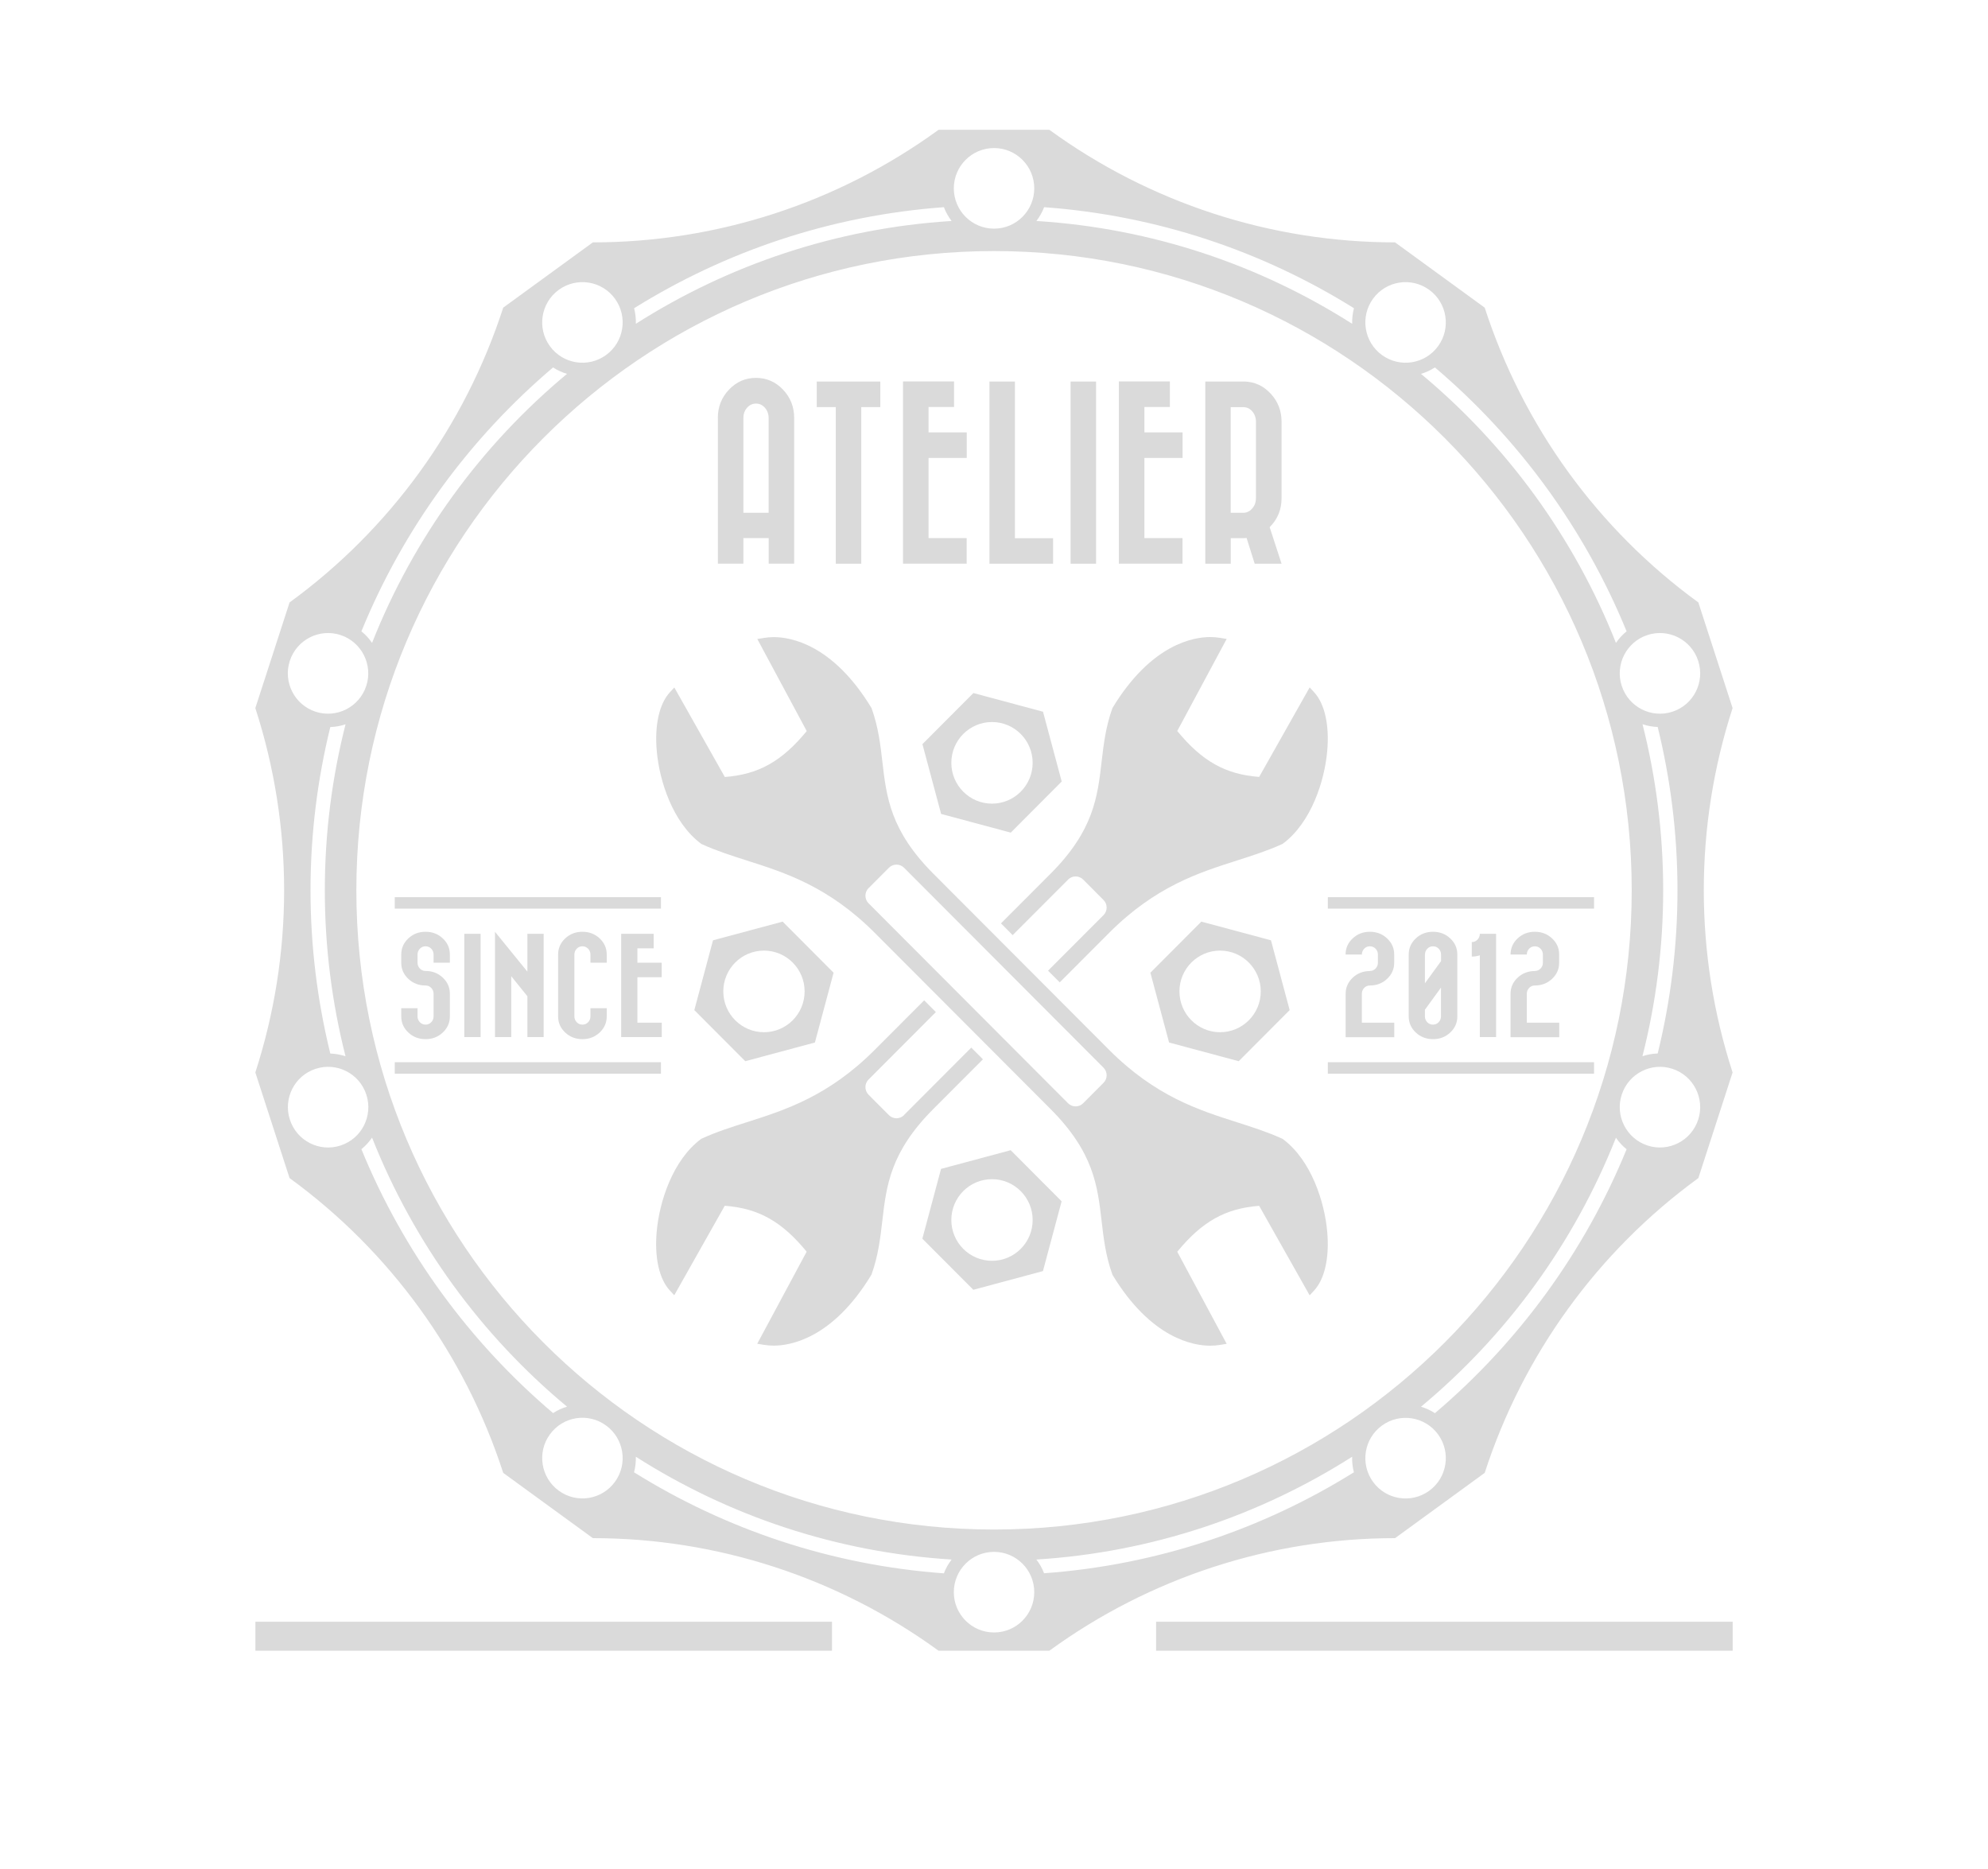 <svg xmlns="http://www.w3.org/2000/svg" id="Calque_1" viewBox="0 0 272.35 256"><defs><style>.cls-1,.cls-2{fill:#dadada;}.cls-2{fill-rule:evenodd;}</style></defs><path class="cls-2" d="M237.36,96.99l-4.69-14.47c-13.77-10.02-24.01-24.16-29.27-40.38l-12.28-8.94c-17.02,0-33.59-5.4-47.36-15.42h-15.18c-13.77,10.02-30.35,15.42-47.36,15.42l-12.28,8.94c-5.26,16.22-15.5,30.36-29.27,40.38l-4.69,14.47c5.26,16.22,5.26,33.69,0,49.91l4.69,14.47c13.77,10.02,24.01,24.16,29.27,40.38l12.28,8.94c17.02,0,33.59,5.4,47.36,15.42h15.18c13.77-10.02,30.35-15.42,47.36-15.42l12.28-8.94c5.26-16.22,15.5-30.35,29.27-40.38l4.69-14.47c-5.26-16.22-5.26-33.69,0-49.91M222.84,86.48c-.56.45-1.05.98-1.46,1.58-5.72-14.44-14.97-27.09-26.71-36.85.68-.2,1.32-.5,1.91-.88,11.42,9.69,20.5,22.07,26.26,36.15ZM223.54,121.95c0,48.36-39.11,87.56-87.36,87.56-48.25,0-87.36-39.2-87.36-87.56s39.11-87.56,87.36-87.56,87.36,39.2,87.36,87.56ZM188.1,40.92c1.79-2.47,5.23-3.01,7.7-1.22,2.46,1.79,3.01,5.25,1.22,7.71-1.79,2.47-5.23,3.01-7.7,1.22-2.46-1.79-3.01-5.25-1.22-7.71ZM143.04,28.38c15.49,1.13,29.95,6.04,42.45,13.84-.19.69-.26,1.41-.25,2.13-12.65-8.05-27.4-13.09-43.26-14.08.44-.57.8-1.2,1.06-1.89ZM136.18,20.28c3.04,0,5.51,2.47,5.51,5.52,0,3.05-2.47,5.52-5.51,5.52-3.04,0-5.51-2.47-5.51-5.52s2.47-5.52,5.51-5.52ZM129.31,28.38c.26.69.62,1.32,1.06,1.89-15.85.99-30.6,6.03-43.26,14.08.02-.73-.06-1.44-.24-2.13,12.5-7.79,26.95-12.71,42.44-13.84ZM76.55,39.7c2.46-1.79,5.91-1.25,7.7,1.22,1.79,2.47,1.24,5.92-1.22,7.71-2.46,1.79-5.91,1.25-7.7-1.22-1.79-2.47-1.24-5.92,1.22-7.71ZM75.77,50.33c.59.39,1.24.68,1.91.88-11.74,9.76-20.99,22.41-26.71,36.85-.41-.6-.9-1.14-1.46-1.58,5.76-14.09,14.84-26.46,26.26-36.15ZM39.7,90.53c.94-2.9,4.05-4.49,6.94-3.55,2.89.94,4.48,4.06,3.54,6.96-.94,2.9-4.05,4.49-6.94,3.55-2.89-.94-4.48-4.06-3.54-6.96ZM47.34,144.69c-.66-.23-1.36-.35-2.09-.38-1.76-7.17-2.71-14.66-2.71-22.36s.95-15.19,2.71-22.36c.72-.03,1.43-.15,2.09-.38-1.85,7.27-2.84,14.89-2.84,22.74s.99,15.47,2.84,22.75ZM46.65,156.91c-2.89.94-6-.64-6.94-3.55-.94-2.9.64-6.02,3.54-6.96,2.89-.94,6,.64,6.94,3.55.94,2.9-.64,6.02-3.54,6.96ZM49.51,157.41c.56-.45,1.05-.98,1.46-1.58,5.72,14.44,14.97,27.09,26.71,36.85-.68.2-1.32.5-1.91.88-11.42-9.69-20.5-22.07-26.26-36.15ZM84.25,202.97c-1.79,2.47-5.23,3.02-7.7,1.22-2.46-1.79-3.01-5.25-1.22-7.71,1.79-2.47,5.23-3.02,7.7-1.22,2.46,1.79,3.01,5.25,1.22,7.71ZM129.31,215.51c-15.49-1.13-29.94-6.04-42.45-13.84.19-.69.26-1.41.25-2.13,12.65,8.06,27.4,13.09,43.26,14.08-.44.57-.8,1.2-1.06,1.89ZM136.18,223.61c-3.04,0-5.51-2.47-5.51-5.52s2.47-5.52,5.51-5.52c3.04,0,5.51,2.47,5.51,5.52,0,3.05-2.47,5.52-5.51,5.52ZM143.04,215.51c-.26-.69-.62-1.32-1.06-1.89,15.85-.99,30.6-6.03,43.26-14.08-.02.73.06,1.44.24,2.13-12.5,7.79-26.95,12.7-42.44,13.83ZM195.8,204.2c-2.46,1.79-5.91,1.25-7.7-1.22-1.79-2.47-1.24-5.92,1.22-7.71,2.46-1.79,5.91-1.25,7.7,1.22,1.79,2.47,1.24,5.92-1.22,7.71ZM196.58,193.57c-.59-.39-1.24-.68-1.91-.88,11.74-9.76,20.99-22.41,26.71-36.85.41.6.9,1.14,1.46,1.58-5.76,14.09-14.84,26.46-26.26,36.15ZM232.65,153.36c-.94,2.9-4.05,4.49-6.94,3.55-2.89-.94-4.48-4.06-3.54-6.96.94-2.9,4.05-4.49,6.94-3.55,2.89.94,4.48,4.06,3.54,6.96ZM225.01,99.2c.66.23,1.36.35,2.09.38,1.76,7.17,2.71,14.66,2.71,22.36s-.95,15.19-2.71,22.36c-.72.03-1.43.15-2.09.38,1.85-7.27,2.84-14.89,2.84-22.74,0-7.85-.99-15.47-2.83-22.74ZM229.11,97.49c-2.89.94-6-.64-6.94-3.55-.94-2.9.64-6.02,3.54-6.96,2.89-.94,6,.65,6.94,3.55.94,2.9-.64,6.02-3.54,6.96Z"></path><path class="cls-2" d="M123.85,152.75c-.57.57-1.5.57-2.07,0l-2.79-2.8c-.27-.27-.43-.65-.43-1.04s.15-.76.43-1.04l9.22-9.24-1.6-1.61-6.78,6.79c-6.34,6.35-12.28,8.24-17.53,9.91-2.15.69-4.19,1.33-6.16,2.24l-.06.03-.06.04c-3.88,2.9-5.69,8.61-6.05,12.62-.33,3.57.33,6.53,1.79,8.11l.61.66,6.92-12.26c4.61.35,7.81,2.14,11.22,6.29l-6.77,12.61.91.15c.43.07.89.11,1.35.11,2.25,0,8.06-.94,13.37-9.69l.03-.06.02-.06c.9-2.52,1.18-4.92,1.45-7.23.56-4.87,1.09-9.46,7.01-15.39l6.78-6.79-1.6-1.6-9.22,9.24Z"></path><path class="cls-2" d="M146.32,120.48c.57-.57,1.5-.57,2.07,0l2.79,2.8c.57.57.57,1.5,0,2.07l-7.6,7.61,1.6,1.6,6.78-6.79c6.34-6.35,12.28-8.24,17.53-9.91,2.15-.69,4.19-1.34,6.16-2.24l.06-.03.06-.04c3.88-2.9,5.69-8.61,6.05-12.62.33-3.57-.33-6.53-1.79-8.11l-.61-.66-6.92,12.26c-4.61-.35-7.81-2.14-11.22-6.29l6.77-12.61-.91-.15c-.43-.07-.89-.11-1.35-.11-2.25,0-8.06.94-13.37,9.69l-.03.06-.02.06c-.9,2.52-1.18,4.92-1.45,7.23-.56,4.86-1.09,9.46-7.01,15.39l-6.78,6.79,1.6,1.61,7.6-7.61Z"></path><path class="cls-2" d="M165.79,184.33c-2.25,0-8.06-.94-13.37-9.69l-.03-.06-.02-.06c-.9-2.52-1.18-4.92-1.45-7.23-.56-4.87-1.09-9.46-7.01-15.39l-24.07-24.12c-6.34-6.35-12.28-8.24-17.53-9.91-2.15-.69-4.19-1.34-6.16-2.24l-.06-.03-.06-.04c-3.88-2.9-5.69-8.61-6.05-12.62-.33-3.57.33-6.53,1.79-8.11l.61-.66,6.92,12.26c4.61-.35,7.81-2.14,11.22-6.29l-6.77-12.61.91-.15c.43-.07.89-.11,1.35-.11,2.25,0,8.06.94,13.37,9.69l.03.06.02.06c.9,2.52,1.18,4.92,1.45,7.23.56,4.86,1.09,9.46,7.01,15.39l24.07,24.12c6.34,6.35,12.28,8.24,17.53,9.91,2.15.69,4.19,1.34,6.16,2.24l.06.03.06.04c3.88,2.9,5.69,8.61,6.05,12.62.33,3.57-.33,6.53-1.79,8.11l-.61.66-6.92-12.26c-4.61.35-7.81,2.14-11.22,6.29l6.77,12.61-.91.15c-.43.07-.89.11-1.35.11M118.99,121.65c-.27.27-.43.65-.43,1.04s.15.76.43,1.04l27.33,27.39c.57.57,1.5.57,2.07,0l2.79-2.8c.57-.57.57-1.5,0-2.07l-27.33-27.39c-.57-.57-1.5-.57-2.07,0l-2.79,2.8Z"></path><path class="cls-2" d="M169.7,145.36l-9.54-2.56-2.56-9.56,6.98-7,9.54,2.56,2.56,9.56-6.98,7ZM172.72,135.8c0-3.08-2.5-5.59-5.57-5.59-3.08,0-5.57,2.5-5.57,5.59s2.5,5.59,5.57,5.59,5.57-2.5,5.57-5.59Z"></path><path class="cls-2" d="M95.12,138.36l2.56-9.56,9.54-2.56,6.98,7-2.56,9.56-9.54,2.56-6.98-7ZM104.66,141.39c3.08,0,5.57-2.5,5.57-5.59s-2.5-5.59-5.57-5.59c-3.08,0-5.57,2.5-5.57,5.59s2.5,5.59,5.57,5.59Z"></path><path class="cls-2" d="M126.36,169.67l2.56-9.56,9.54-2.56,6.98,7-2.56,9.56-9.54,2.56-6.98-7ZM135.9,172.7c3.08,0,5.57-2.5,5.57-5.59s-2.5-5.59-5.57-5.59c-3.08,0-5.57,2.5-5.57,5.59s2.5,5.59,5.57,5.59Z"></path><path class="cls-2" d="M133.35,94.93l9.54,2.56,2.56,9.56-6.98,7-9.54-2.56-2.56-9.56,6.98-7ZM130.33,104.49c0,3.09,2.5,5.59,5.57,5.59s5.57-2.5,5.57-5.59-2.5-5.59-5.57-5.59-5.57,2.5-5.57,5.59Z"></path><rect class="cls-1" x="54.08" y="122.89" width="36.47" height="1.57"></rect><rect class="cls-1" x="54.08" y="145.5" width="36.47" height="1.57"></rect><rect class="cls-1" x="181.91" y="122.89" width="36.47" height="1.57"></rect><rect class="cls-1" x="181.91" y="145.5" width="36.47" height="1.57"></rect><path class="cls-1" d="M170.52,52.26c1.4.05,2.59.61,3.57,1.67.98,1.06,1.48,2.34,1.48,3.83v10.48c0,1.56-.54,2.88-1.63,3.97l1.63,5.01h-3.68l-1.11-3.53c-.14.02-.28.03-.41.03h-1.76v3.5h-3.49v-24.96h5.41ZM168.6,55.76v14.48h1.73c.48,0,.89-.2,1.23-.6.34-.4.5-.86.5-1.4v-10.48c0-.55-.17-1.02-.5-1.41-.34-.39-.75-.58-1.23-.58h-1.73ZM162,73.71v3.5h-8.72v-24.96h6.99v3.5h-3.49v3.48h5.23v3.5h-5.23v10.98h5.23ZM146.67,52.26h3.49v24.96h-3.49v-24.96ZM135.54,52.26h3.5v21.46h5.23v3.5h-8.72v-24.96ZM132.43,73.71v3.5h-8.72v-24.96h6.99v3.5h-3.49v3.48h5.23v3.5h-5.23v10.98h5.23ZM120.6,52.26v3.5h-2.61v21.46h-3.49v-21.46h-2.61v-3.5h8.72ZM98.34,57.26c0-1.52.51-2.82,1.53-3.89,1.02-1.07,2.25-1.61,3.7-1.61s2.68.54,3.7,1.61c1.02,1.07,1.53,2.37,1.53,3.89v19.95h-3.49v-3.5h-3.47v3.5h-3.49v-19.95ZM105.3,70.24v-12.97c0-.55-.17-1.02-.5-1.41-.34-.39-.75-.58-1.23-.58s-.89.19-1.23.58c-.34.39-.5.86-.5,1.41v12.97h3.47Z"></path><path class="cls-1" d="M90.66,140.07v1.99h-5.56v-14.15h4.45v1.99h-2.23v1.97h3.33v1.99h-3.33v6.22h3.33ZM76.46,130.75c0-.86.32-1.6.97-2.21.65-.61,1.44-.91,2.36-.91s1.71.3,2.36.91c.65.61.97,1.34.97,2.21v1.12h-2.23v-1.12c0-.31-.11-.58-.32-.8-.21-.22-.48-.33-.78-.33s-.57.11-.78.33c-.21.22-.32.49-.32.8v8.47c0,.31.11.58.32.8.21.22.48.33.78.33s.57-.11.78-.33c.21-.22.32-.49.32-.8v-1.12h2.23v1.12c0,.86-.32,1.6-.97,2.21-.65.61-1.44.91-2.36.91s-1.71-.3-2.36-.91c-.65-.61-.97-1.34-.97-2.21v-8.47ZM67.81,127.63l4.44,5.46v-5.18h2.23v14.15h-2.23v-5.6l-2.21-2.74v8.34h-2.23v-14.43ZM63.61,127.91h2.23v14.15h-2.23v-14.15ZM58.3,133c.92,0,1.71.3,2.36.91.65.61.97,1.34.97,2.21v3.1c0,.86-.32,1.6-.97,2.21-.65.61-1.44.91-2.36.91s-1.71-.3-2.36-.91c-.65-.61-.97-1.34-.97-2.21v-1.12h2.23v1.12c0,.31.11.58.32.8.21.22.48.33.78.33s.57-.11.78-.33c.21-.22.32-.49.32-.8v-3.1c0-.31-.11-.58-.32-.8-.21-.22-.48-.33-.78-.33-.92,0-1.71-.3-2.36-.91-.65-.61-.97-1.34-.97-2.21v-1.12c0-.86.32-1.6.97-2.21.65-.61,1.44-.91,2.36-.91s1.71.3,2.36.91c.65.61.97,1.34.97,2.21v1.12h-2.23v-1.12c0-.31-.11-.58-.32-.8-.21-.22-.48-.33-.78-.33s-.57.11-.78.33c-.21.22-.32.49-.32.8v1.12c0,.31.11.58.32.8.21.22.48.33.78.33Z"></path><path class="cls-1" d="M210.27,133c.31,0,.57-.11.78-.33.21-.22.32-.49.32-.8v-1.12c0-.31-.11-.58-.32-.8-.21-.22-.48-.33-.78-.33s-.57.11-.78.33c-.21.22-.32.49-.32.8h-2.23c0-.86.32-1.6.97-2.21.65-.61,1.44-.91,2.36-.91s1.71.3,2.36.91c.65.61.97,1.34.97,2.21v1.12c0,.86-.32,1.6-.97,2.21-.65.61-1.44.91-2.36.91-.31,0-.57.11-.78.33-.21.22-.32.49-.32.8v3.96h4.44v1.99h-6.67v-5.94c0-.86.32-1.6.97-2.21.65-.61,1.44-.91,2.36-.91M202.74,130.85c-.35.12-.72.18-1.11.18v-1.99c.31,0,.57-.11.78-.33.21-.22.32-.49.32-.8h2.23v14.15h-2.23v-11.21ZM192.99,130.75c0-.86.32-1.6.97-2.21.65-.61,1.44-.91,2.36-.91s1.71.3,2.36.91c.65.61.97,1.34.97,2.21v8.47c0,.86-.32,1.6-.97,2.21-.65.61-1.44.91-2.36.91s-1.71-.3-2.36-.91c-.65-.61-.97-1.34-.97-2.21v-8.47ZM195.21,130.75v3.94l2.21-3.04v-.9c0-.31-.11-.58-.32-.8-.21-.22-.48-.33-.78-.33s-.57.11-.78.33c-.21.22-.32.49-.32.8ZM195.21,138.32v.9c0,.31.11.58.32.8.21.22.48.33.78.33s.57-.11.78-.33c.21-.22.32-.49.32-.8v-3.94l-2.21,3.04ZM187.67,133c.31,0,.57-.11.78-.33.21-.22.32-.49.32-.8v-1.12c0-.31-.11-.58-.32-.8-.21-.22-.48-.33-.78-.33s-.57.11-.78.33c-.21.22-.32.49-.32.8h-2.23c0-.86.32-1.6.97-2.21.65-.61,1.44-.91,2.36-.91s1.71.3,2.36.91c.65.61.97,1.34.97,2.21v1.12c0,.86-.32,1.6-.97,2.21-.65.61-1.44.91-2.36.91-.31,0-.57.11-.78.33-.21.22-.32.49-.32.8v3.96h4.44v1.99h-6.66v-5.94c0-.86.32-1.6.97-2.21.65-.61,1.44-.91,2.36-.91Z"></path><rect class="cls-1" x="34.99" y="222.14" width="78.99" height="3.97"></rect><rect class="cls-1" x="158.38" y="222.14" width="78.99" height="3.97"></rect></svg>